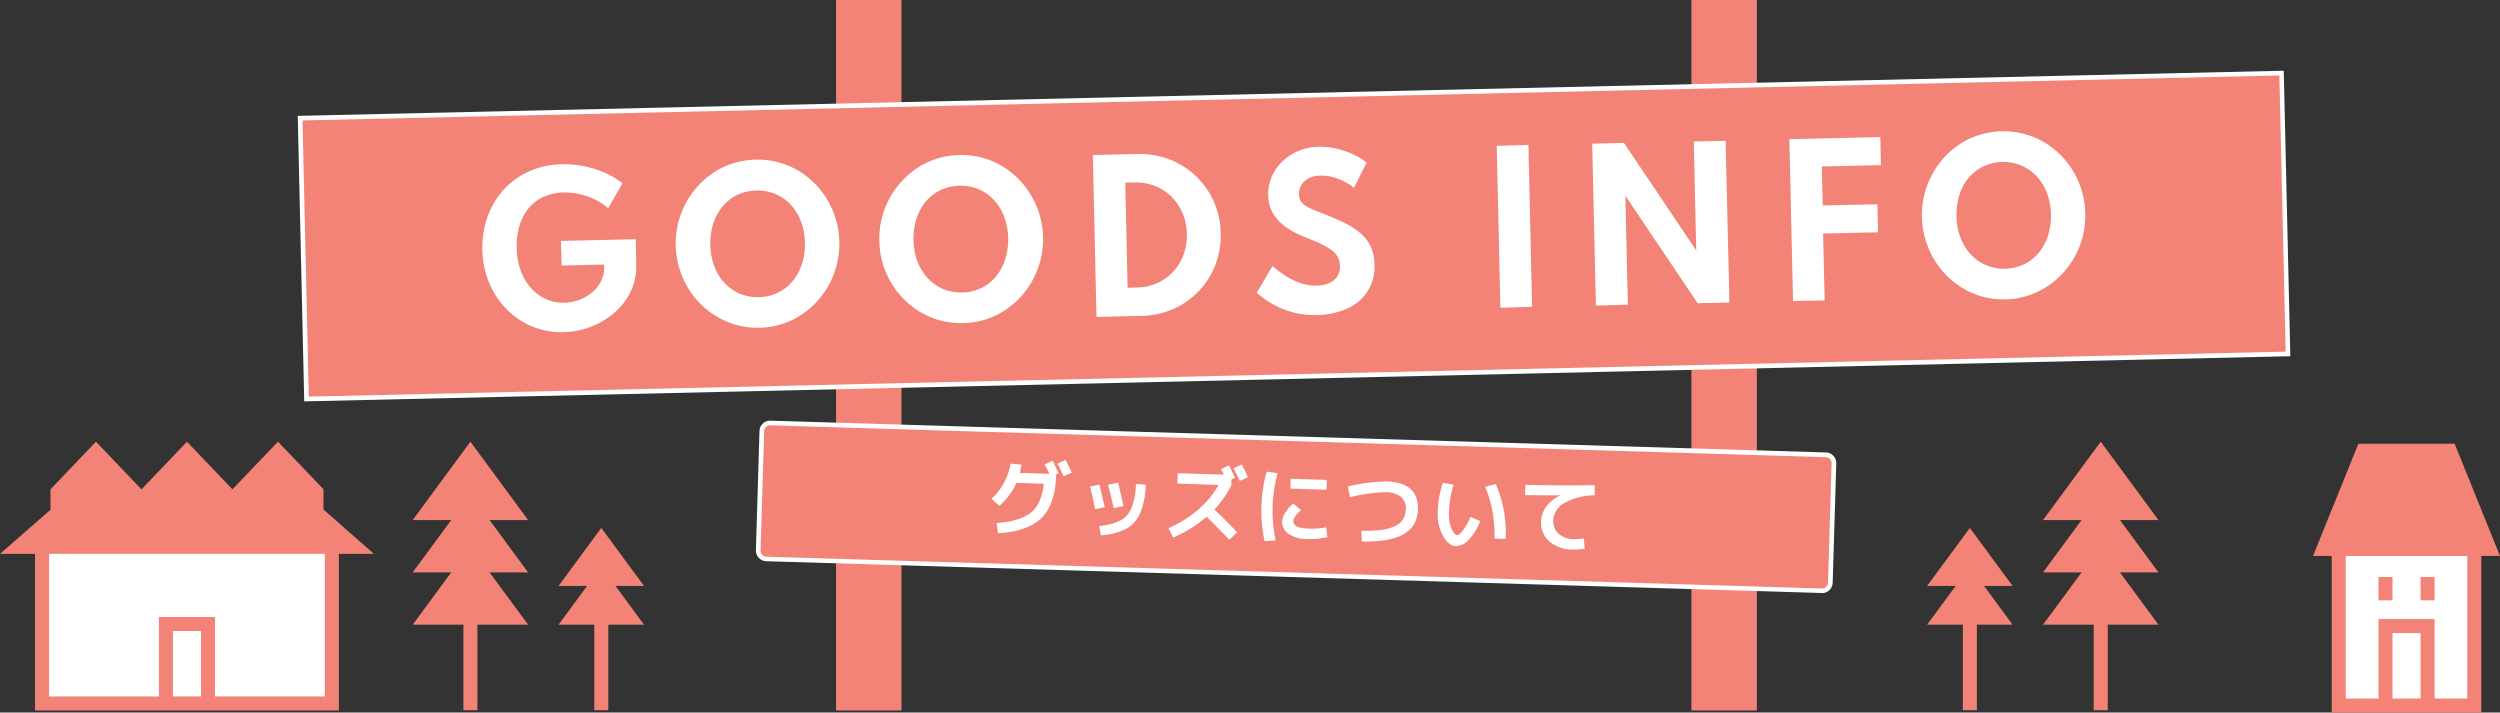 <svg xmlns="http://www.w3.org/2000/svg" width="534.86" height="152.44" viewBox="0 0 534.86 152.44"><rect x="0" y="0" width="534.86" height="152.44" fill="#333333" stroke="none"/><defs><style>.a{fill:#f38277}.b{fill:#fff}</style></defs><path class="a" d="M361.87 0h14v152h-14zM178.87 0h14v152h-14z"/><rect class="a" x="262.74" y="-6.31" width="29.11" height="229.48" rx="1.78" transform="rotate(-88.27 277.306 108.414)"/><path class="b" d="M389.81 126.87h-.07l-225.81-6.8a2.29 2.29 0 01-2.21-2.35l.77-25.53a2.27 2.27 0 012.35-2.19l225.81 6.8a2.29 2.29 0 012.21 2.35l-.77 25.53a2.29 2.29 0 01-2.28 2.21zM164.77 91a1.28 1.28 0 00-1.28 1.25l-.77 25.53a1.29 1.29 0 001.24 1.32l225.81 6.8a1.24 1.24 0 00.92-.35 1.25 1.25 0 00.4-.89l.77-25.53a1.28 1.28 0 00-1.24-1.32L164.81 91z"/><path class="b" d="M223.31 103.49l-5.86-.17a14.58 14.58 0 01-3.64 4.91l-1.67-1.51a13.13 13.13 0 002.67-3.47 12.45 12.45 0 001.38-4.06l2.33.2a14.56 14.56 0 01-.34 1.79l6.31.19c-.34-.71-.66-1.38-1-2l1.72-.8c.46.94.89 1.84 1.28 2.69l-.54.23v.17q-.18 6.27-3.14 9.18c-2 1.93-5.07 3-9.3 3.23l-.29-2.17c3.34-.23 5.78-1 7.31-2.21s2.47-3.32 2.78-6.2zm6-2.37l-1.75.77c-.61-1.26-1-2.17-1.32-2.7l1.75-.81c.5 1.02.94 1.93 1.3 2.74zM233.2 104.1l2-.43c.33 1.3.71 2.91 1.15 4.85l-2.08.42c-.27-1.62-.67-3.23-1.07-4.84zm11.93-.4a16.77 16.77 0 01-1.19 6.06 7 7 0 01-3 3.38 13.28 13.28 0 01-5.42 1.38l-.36-2a12 12 0 004.54-1.17 5.32 5.32 0 002.39-2.71 15.43 15.43 0 00.93-5.1zm-8 0l2.09-.43q.62 2.58 1.14 5l-2.08.43q-.56-2.38-1.2-4.95zM251.89 103.45l.07-2.21 9.86.3-.6-1.19 1.72-.79c.47.93.89 1.83 1.29 2.68l-.79.34v1.22a20.62 20.62 0 01-3.63 5.19q2.63 2.51 4.87 4.9l-1.68 1.59q-2.39-2.52-4.86-4.92A27 27 0 01251 115l-1-2a26.18 26.18 0 006.39-4 19.82 19.82 0 004.32-5.24zm15.11-1.34l-1.76.77q-.92-1.89-1.32-2.7l1.75-.81c.54 1.02.98 1.94 1.33 2.74zM273.35 101.24a30.24 30.24 0 00-.43 14.36l-2.36.19a28.9 28.9 0 01-.68-7.47 29.2 29.2 0 011.12-7.42zm10.37 11.58l.26 2.1a16.38 16.38 0 01-4.28.41 7.14 7.14 0 01-4-1.1 3 3 0 01-1.39-2.66 4 4 0 01.66-1.85 7.89 7.89 0 011.7-2l1.66 1.4a7.49 7.49 0 00-1.2 1.34 2.19 2.19 0 00-.44 1c0 1 1 1.56 3 1.62a16.73 16.73 0 004.03-.26zm-7.66-8.28l.07-2.1 7.73.23-.06 2.11zM288.81 106.37l-.45-2.3a39.44 39.44 0 018.28-1.07q6.89.21 6.72 6-.23 7.2-12 6.84l-.11-2.29c3.3.1 5.69-.22 7.19-1a3.75 3.75 0 002.31-3.45 3.31 3.31 0 00-1-2.8 5.52 5.52 0 00-3.44-1 36.74 36.74 0 00-7.5 1.07zM311 103.69a21.61 21.61 0 00-1 6 7.88 7.88 0 00.54 3.38q.6 1.38 1.23 1.41.45 0 1.23-1a12.85 12.85 0 001.59-2.89l2.08.87a11.23 11.23 0 01-2.43 4 3.87 3.87 0 01-2.72 1.39c-1 0-1.95-.75-2.77-2.17a9.36 9.36 0 01-1.16-5.1 21.4 21.4 0 011.09-6.28zm6.78.45l2.23-.58a25.9 25.9 0 012.11 11.73l-2.39-.07a27.56 27.56 0 00-.43-5.79 24.79 24.79 0 00-1.57-5.29zM326.37 103.72q7.26.21 14.8.08v2.17a13.3 13.3 0 00-6.55 1.69 4.47 4.47 0 00-2.31 3.66 3.58 3.58 0 001.14 2.88 4.81 4.81 0 003.19 1.14 12 12 0 002.2-.15l.21 2.2a13.84 13.84 0 01-2.6.17 7.4 7.4 0 01-5-1.75 5.35 5.35 0 01-1.75-4.34 5.49 5.49 0 011.12-3.1 8.14 8.14 0 013-2.39q-3.94 0-7.56-.06z"/><path class="a" d="M64.207 25.274l423.891-9.62 1.363 60.075-423.89 9.62z"/><path class="b" d="M65.09 85.87L63.7 24.79l424.89-9.66L490 76.21zm-.37-60.1l1.35 59.08L489 75.23l-1.34-59.08z"/><path class="b" d="M120.56 71.06a16.32 16.32 0 01-12.16-4.9 17.53 17.53 0 01-3.74-5.64 19 19 0 01-1.47-7.06 19.66 19.66 0 011.06-6.93 17.5 17.5 0 013.38-5.81 16.33 16.33 0 015.43-4 17.94 17.94 0 017.21-1.58 21 21 0 014.58.4 21.46 21.46 0 014.45 1.38 17.55 17.55 0 013.88 2.29l-3.07 5.35a12.86 12.86 0 00-4.48-2.56 15.32 15.32 0 00-5.13-.82 10.56 10.56 0 00-4.36 1 8.93 8.93 0 00-3.14 2.48 11.13 11.13 0 00-1.89 3.73 15.5 15.5 0 00-.57 4.61 15.25 15.25 0 00.87 4.89 11.57 11.57 0 002.2 3.75 9.34 9.34 0 003.21 2.36 9.18 9.18 0 003.94.77 9.86 9.86 0 003.23-.63 9.36 9.36 0 002.75-1.63 7.65 7.65 0 001.87-2.41 6.34 6.34 0 00.65-3v-.5l-9.09.21-.17-5.27 16-.36.12 5.24a12.76 12.76 0 01-1.12 5.82 14 14 0 01-3.47 4.59 17.11 17.11 0 01-5.06 3.06 16.94 16.94 0 01-5.91 1.17zM162.51 70.11a16.79 16.79 0 01-6.83-1.23 17.33 17.33 0 01-5.68-3.73 18.33 18.33 0 01-.58-25.46 17.38 17.38 0 015.47-4 17.41 17.41 0 0113.61-.31 17.41 17.41 0 015.65 3.72 18.36 18.36 0 01.58 25.47 17.43 17.43 0 01-5.48 4 16.74 16.74 0 01-6.74 1.54zm-.17-6.55a9.43 9.43 0 007.21-3.38 10.84 10.84 0 002-3.67 13.38 13.38 0 00.65-4.6 13.08 13.08 0 00-.86-4.57 11.11 11.11 0 00-2.2-3.58 9.56 9.56 0 00-7.36-3 9.64 9.64 0 00-4 .93 9.46 9.46 0 00-3.17 2.45 11 11 0 00-2 3.66 13.94 13.94 0 00-.64 4.61 13.6 13.6 0 00.85 4.57 10.79 10.79 0 002.2 3.57 9.48 9.48 0 003.27 2.3 9.79 9.79 0 004.05.71zM206 69.12a16.62 16.62 0 01-6.83-1.23 17.33 17.33 0 01-5.65-3.73 18.07 18.07 0 01-5.39-12.61A18.06 18.06 0 01193 38.7a17.38 17.38 0 015.47-4 17.42 17.42 0 0113.61-.31 17.44 17.44 0 015.65 3.73 18.33 18.33 0 01.58 25.46 17.31 17.31 0 01-5.48 4 16.74 16.74 0 01-6.83 1.54zm-.17-6.55a9.65 9.65 0 004.06-.93 9.39 9.39 0 003.15-2.45 10.84 10.84 0 002-3.67 14.13 14.13 0 00-.21-9.17 11 11 0 00-2.2-3.57 9.4 9.4 0 00-3.26-2.3 10.23 10.23 0 00-8.12.18 9.56 9.56 0 00-3.17 2.45 11 11 0 00-2 3.67 13.84 13.84 0 00-.64 4.6 13.56 13.56 0 00.85 4.57 10.79 10.79 0 002.2 3.57 9.35 9.35 0 003.27 2.3 9.79 9.79 0 004.1.75zM234.59 67.8l-.79-34.64 9.51-.22a17.83 17.83 0 016.9 1.17 17.12 17.12 0 019.48 9 18.08 18.08 0 01.31 13.62 17 17 0 01-9 9.39 17.83 17.83 0 01-6.85 1.46zm6.66-6.24l2-.05a11 11 0 004.32-.94 10.31 10.31 0 003.41-2.43 10.65 10.65 0 002.21-3.61 11.76 11.76 0 00.72-4.5 12.09 12.09 0 00-.92-4.44 11.14 11.14 0 00-2.37-3.52 10.38 10.38 0 00-3.52-2.28 11 11 0 00-4.36-.74h-2zM281.68 67.4a17.68 17.68 0 01-4.47-.43 19.24 19.24 0 01-3.67-1.26 18.85 18.85 0 01-2.8-1.61 20.93 20.93 0 01-1.86-1.47l3.36-5.71c.47.4 1 .84 1.69 1.33a17.53 17.53 0 002.19 1.39 13.59 13.59 0 002.62 1.08 9.71 9.71 0 003 .38 6.81 6.81 0 002.58-.52 4 4 0 001.75-1.42 3.83 3.83 0 00.6-2.29 4 4 0 00-.58-2.1 5.29 5.29 0 00-1.58-1.54A17.73 17.73 0 00282 51.9c-1-.43-2.13-.9-3.4-1.42a20.89 20.89 0 01-2.71-1.38 11.16 11.16 0 01-2.3-1.83 8.41 8.41 0 01-1.62-2.39 7.64 7.64 0 01-.64-3A9.31 9.31 0 01272 38a10.09 10.09 0 012.2-3.31 11.12 11.12 0 013.48-2.35 11.93 11.93 0 014.54-.94 14.41 14.41 0 013.79.42 18 18 0 013.56 1.24 13.35 13.35 0 012.81 1.72l-2.71 5.4a11 11 0 00-2.08-1.35 11.92 11.92 0 00-2.46-.94 9 9 0 00-2.62-.32 5.51 5.51 0 00-2.52.58 4 4 0 00-1.56 1.43 3.49 3.49 0 00-.51 2 2.83 2.83 0 00.4 1.49 3.32 3.32 0 001.06 1 10.42 10.42 0 001.64.82c.63.26 1.33.53 2.1.82q2.46 1 4.45 1.94a16.24 16.24 0 013.43 2.2 8.37 8.37 0 012.22 2.82 9.3 9.3 0 01.83 3.88 9.61 9.61 0 01-5.79 9.45 16.26 16.26 0 01-6.58 1.4zM321 65.84l-.79-34.64L327 31l.78 34.64zM341.43 65.37l-.79-34.64 6.8-.15 15.46 23-.53-23.3 6.81-.16.82 34.6-6.8.16-15.46-23 .53 23.31zM383.61 64.41l-.79-34.64 19.46-.44.14 6-14.3.33 1.61-1.53.27 11.67-1.69-1.8 13.35-.3.14 6-13.35.3 1.55-2 .37 16.27zM429.1 64.05a16.7 16.7 0 01-6.84-1.23 17.54 17.54 0 01-5.65-3.73 18.37 18.37 0 01-.61-25.46 17.43 17.43 0 015.48-4 17.39 17.39 0 0113.6-.31 17.48 17.48 0 015.66 3.73 18.18 18.18 0 015.39 12.61 18.34 18.34 0 01-1.2 7 18.07 18.07 0 01-3.62 5.81 17.27 17.27 0 01-5.47 4 16.74 16.74 0 01-6.74 1.58zm-.17-6.55a9.64 9.64 0 004.05-.93 9.53 9.53 0 003.16-2.45 10.84 10.84 0 002-3.67 14.3 14.3 0 00-.21-9.17 11.13 11.13 0 00-2.2-3.57 9.67 9.67 0 00-3.27-2.3 9.81 9.81 0 00-4.09-.75 9.57 9.57 0 00-4 .93 9.37 9.37 0 00-3.15 2.41 10.66 10.66 0 00-2 3.67 13.38 13.38 0 00-.64 4.6 13.56 13.56 0 00.85 4.57 10.93 10.93 0 002.19 3.57 9.38 9.38 0 003.28 2.3 9.6 9.6 0 004.03.79z"/><path class="a" d="M447.94 122.16h3v29.78h-3zM437.09 111.26l12.35-16.76 12.35 16.76"/><path class="a" d="M437.09 122.46l12.35-16.77 12.35 16.77"/><path class="a" d="M437.09 133.65l12.35-16.76 12.35 16.76M419.94 124.88h3v27.06h-3z"/><path class="a" d="M412.29 125.36l9.15-12.42 9.14 12.42"/><path class="a" d="M412.29 133.65l9.15-12.42 9.14 12.42M99.14 122.16h3v29.78h-3zM112.99 111.26L100.64 94.5l-12.35 16.76"/><path class="a" d="M112.99 122.46l-12.35-16.77-12.35 16.77"/><path class="a" d="M112.99 133.65l-12.35-16.76-12.35 16.76M127.14 124.88h3v27.06h-3z"/><path class="a" d="M137.79 125.36l-9.15-12.42-9.14 12.42"/><path class="a" d="M137.79 133.65l-9.15-12.42-9.14 12.42"/><path class="b" d="M500.36 116.94h29v34h-29z"/><path class="a" d="M530.86 152.44h-32v-37h32zm-29-3h26v-31h-26z"/><path class="a" d="M517.86 123.44h3v5h-3zM508.86 123.44h3v5h-3zM511.86 149.94v-14.5h6v14.5h3v-17.5h-12v17.5h3zM525.16 94.94h-20.6l-9.7 24h40z"/><path class="b" d="M9 116.5h62v34H9z"/><path class="a" d="M72.5 152h-65v-37h65zm-62-3h59v-31h-59z"/><path class="a" d="M69.2 109v-4.35L59.47 94.5l-9.74 10.19L40 94.5l-9.73 10.19-9.74-10.19-9.73 10.19v4.37L0 118.5h80zM37 149.5V135h6v14.5h3V132H34v17.5h3z"/></svg>